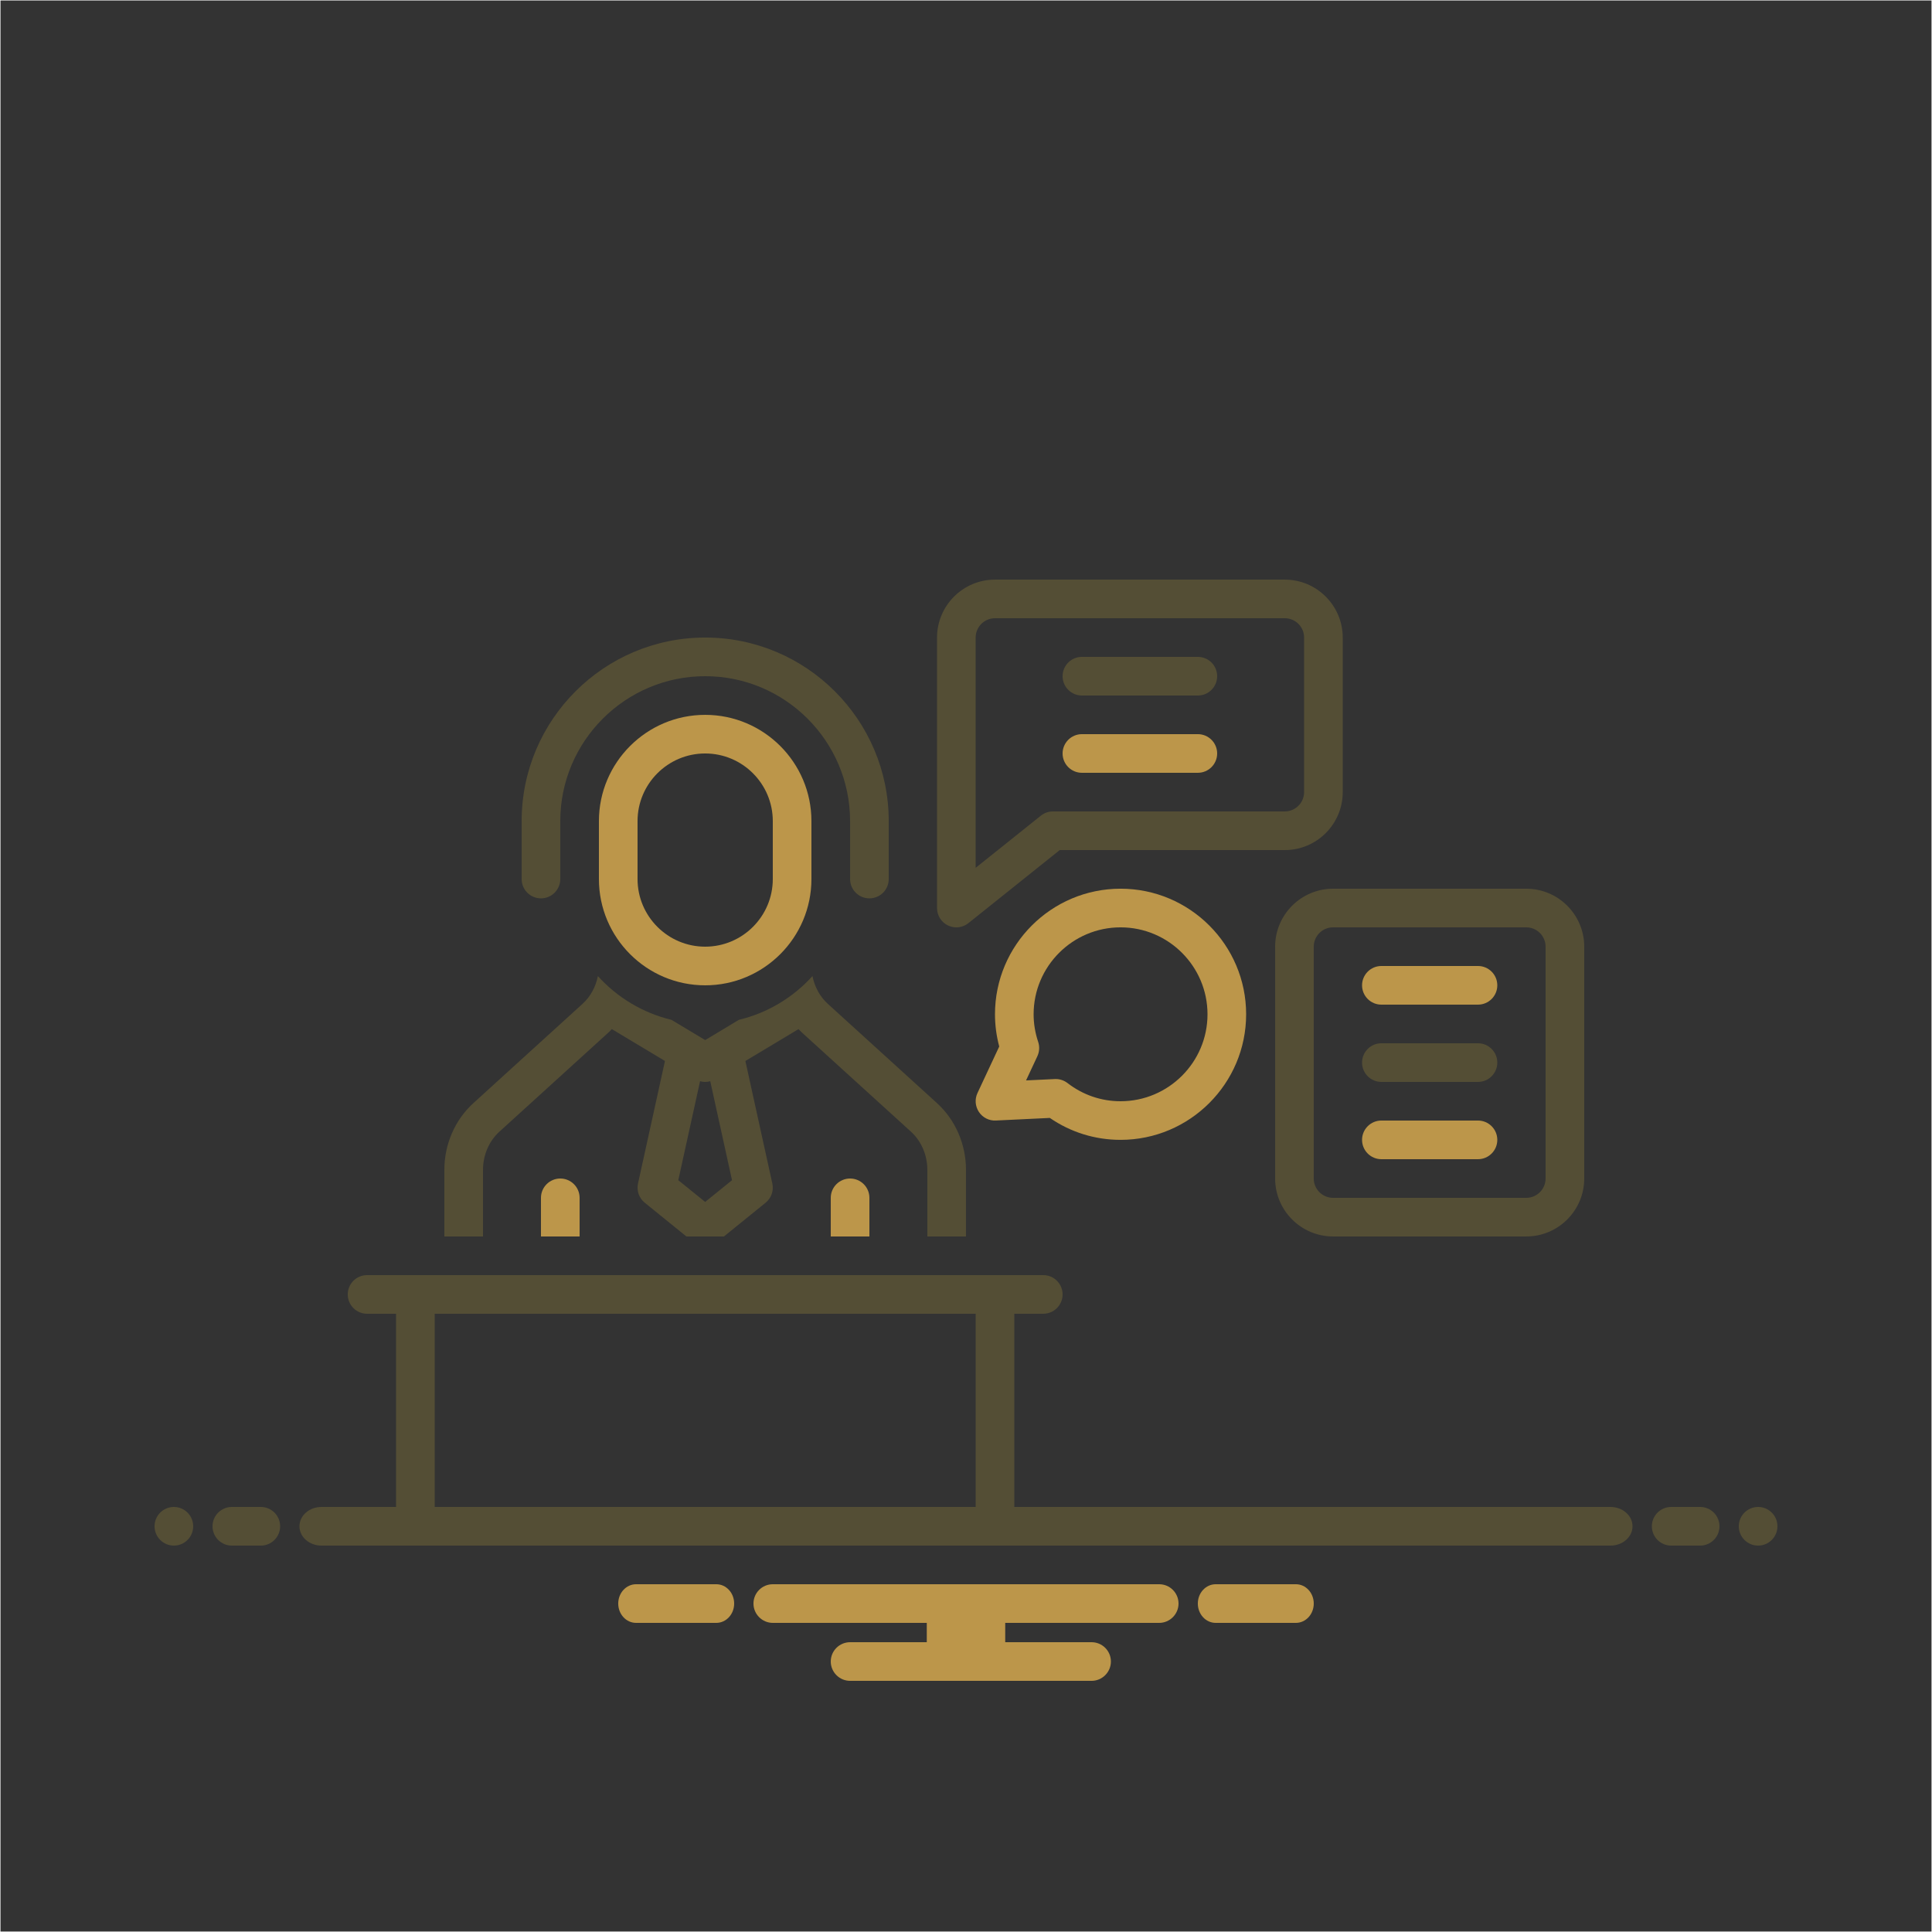 <?xml version="1.0" encoding="UTF-8"?><svg id="_レイヤー_2" xmlns="http://www.w3.org/2000/svg" viewBox="0 0 139.481 139.481"><rect x="0" y="0" width="139.481" height="139.481" fill="#333333" stroke="none"/><g id="_レイヤー_1-2"><path d="M139.446.035v139.411H.035V.035h139.411M139.481,0H0v139.481h139.481V0h0Z" style="fill:#fff;"/><path d="M39.055,64.858c.77,0,1.395-.625,1.395-1.395v-4.184c0-5.768,4.693-10.461,10.461-10.461s10.461,4.693,10.461,10.461v4.184c0,.77.625,1.395,1.395,1.395s1.395-.625,1.395-1.395v-4.184c0-7.306-5.944-13.251-13.251-13.251s-13.251,5.944-13.251,13.251v4.184c0,.77.625,1.395,1.395,1.395Z" style="fill:#544e35;"/><path d="M68.439,66.813c.192.092.398.138.604.138.311,0,.619-.104.872-.306l6.592-5.273h16.248c2.307,0,4.184-1.877,4.184-4.184v-11.158c0-2.307-1.877-4.184-4.184-4.184h-20.922c-2.307,0-4.184,1.877-4.184,4.184v19.527c0,.536.307,1.025.791,1.257ZM70.438,46.028c0-.769.626-1.395,1.395-1.395h20.922c.769,0,1.395.626,1.395,1.395v11.158c0,.769-.626,1.395-1.395,1.395h-16.738c-.317,0-.624.108-.871.306l-4.708,3.766v-16.625Z" style="fill:#544e35;"/><path d="M78.109,50.213h8.369c.77,0,1.395-.625,1.395-1.395s-.625-1.395-1.395-1.395h-8.369c-.77,0-1.395.625-1.395,1.395s.625,1.395,1.395,1.395Z" style="fill:#544e35;"/><path d="M78.109,55.792h8.369c.77,0,1.395-.625,1.395-1.395s-.625-1.395-1.395-1.395h-8.369c-.77,0-1.395.625-1.395,1.395s.625,1.395,1.395,1.395Z" style="fill:#bc964a;"/><path d="M110.19,64.161h-13.948c-2.307,0-4.184,1.877-4.184,4.184v16.738c0,2.307,1.877,4.184,4.184,4.184h13.948c2.307,0,4.184-1.877,4.184-4.184v-16.738c0-2.307-1.877-4.184-4.184-4.184ZM111.584,85.083c0,.769-.626,1.395-1.395,1.395h-13.948c-.769,0-1.395-.626-1.395-1.395v-16.738c0-.769.626-1.395,1.395-1.395h13.948c.769,0,1.395.626,1.395,1.395v16.738Z" style="fill:#544e35;"/><path d="M106.703,69.74h-6.974c-.77,0-1.395.625-1.395,1.395s.625,1.395,1.395,1.395h6.974c.77,0,1.395-.625,1.395-1.395s-.625-1.395-1.395-1.395Z" style="fill:#bc964a;"/><path d="M106.703,75.319h-6.974c-.77,0-1.395.625-1.395,1.395s.625,1.395,1.395,1.395h6.974c.77,0,1.395-.625,1.395-1.395s-.625-1.395-1.395-1.395Z" style="fill:#544e35;"/><path d="M106.703,80.898h-6.974c-.77,0-1.395.625-1.395,1.395s.625,1.395,1.395,1.395h6.974c.77,0,1.395-.625,1.395-1.395s-.625-1.395-1.395-1.395Z" style="fill:#bc964a;"/><path d="M70.674,80.28c.272.406.735.643,1.225.616l3.893-.187c1.512,1.038,3.266,1.583,5.107,1.583,4.999,0,9.066-4.067,9.066-9.066s-4.067-9.066-9.066-9.066-9.066,4.067-9.066,9.066c0,.782.103,1.562.307,2.326l-1.571,3.36c-.207.443-.167.962.105,1.368ZM74.892,76.253c.152-.324.173-.694.059-1.034-.218-.652-.329-1.322-.329-1.992,0-3.461,2.816-6.277,6.277-6.277s6.277,2.816,6.277,6.277-2.816,6.277-6.277,6.277c-1.394,0-2.719-.454-3.83-1.313-.245-.189-.545-.291-.853-.291-.022,0-.045.001-.067.002l-2.073.099.817-1.747Z" style="fill:#bc964a;"/><path d="M39.055,86.478v2.79h2.79v-2.79c0-.77-.625-1.395-1.395-1.395s-1.395.625-1.395,1.395Z" style="fill:#bc964a;"/><path d="M59.977,86.478v2.79h2.79v-2.79c0-.77-.625-1.395-1.395-1.395s-1.395.625-1.395,1.395Z" style="fill:#bc964a;"/><circle cx="12.553" cy="110.19" r="1.395" style="fill:#544e35;"/><path d="M18.83,108.795h-2.092c-.77,0-1.395.625-1.395,1.395s.625,1.395,1.395,1.395h2.092c.77,0,1.395-.625,1.395-1.395s-.625-1.395-1.395-1.395Z" style="fill:#544e35;"/><path d="M122.743,108.795h-2.092c-.77,0-1.395.625-1.395,1.395s.625,1.395,1.395,1.395h2.092c.77,0,1.395-.625,1.395-1.395s-.625-1.395-1.395-1.395Z" style="fill:#544e35;"/><circle cx="126.927" cy="110.19" r="1.395" style="fill:#544e35;"/><path d="M93.559,114.374h-5.794c-.711,0-1.288.625-1.288,1.395s.576,1.395,1.288,1.395h5.794c.711,0,1.288-.625,1.288-1.395s-.576-1.395-1.288-1.395Z" style="fill:#bc964a;"/><path d="M51.715,114.374h-5.794c-.711,0-1.288.625-1.288,1.395s.576,1.395,1.288,1.395h5.794c.711,0,1.288-.625,1.288-1.395s-.576-1.395-1.288-1.395Z" style="fill:#bc964a;"/><path d="M83.688,114.374h-27.896c-.767,0-1.395.621-1.395,1.395,0,.767.628,1.395,1.395,1.395h11.117v1.395h-5.537c-.767,0-1.395.621-1.395,1.395,0,.767.628,1.395,1.395,1.395h17.435c.767,0,1.395-.628,1.395-1.395,0-.774-.628-1.395-1.395-1.395h-6.235v-1.395h11.117c.767,0,1.395-.628,1.395-1.395,0-.774-.628-1.395-1.395-1.395Z" style="fill:#bc964a;"/><path d="M116.272,108.795h-43.045v-13.948h2.092c.77,0,1.395-.625,1.395-1.395s-.625-1.395-1.395-1.395H26.501c-.77,0-1.395.625-1.395,1.395s.625,1.395,1.395,1.395h2.092v13.948h-5.385c-.878,0-1.589.625-1.589,1.395s.712,1.395,1.589,1.395h93.063c.878,0,1.589-.625,1.589-1.395s-.712-1.395-1.589-1.395ZM31.383,94.846h39.055v13.948H31.383v-13.948Z" style="fill:#544e35;"/><path d="M50.91,71.135c-4.23,0-7.671-3.441-7.671-7.671v-4.184c0-4.23,3.441-7.671,7.671-7.671s7.671,3.441,7.671,7.671v4.184c0,4.23-3.441,7.671-7.671,7.671ZM50.91,54.397c-2.692,0-4.882,2.19-4.882,4.882v4.184c0,2.692,2.19,4.882,4.882,4.882s4.882-2.19,4.882-4.882v-4.184c0-2.692-2.19-4.882-4.882-4.882Z" style="fill:#bc964a;"/><path d="M67.643,79.637l-7.877-7.162c-.571-.52-.957-1.226-1.11-2.006-1.392,1.538-3.23,2.659-5.312,3.158l-2.434,1.461-2.434-1.461c-2.082-.499-3.919-1.62-5.312-3.158-.153.78-.538,1.487-1.11,2.006l-7.876,7.162c-1.333,1.212-2.098,2.972-2.098,4.83v4.8h2.79v-4.8c0-1.074.432-2.082,1.185-2.766l7.876-7.162c.084-.077.16-.162.24-.243l3.836,2.302-1.946,8.847c-.113.516.074,1.051.484,1.384l3.01,2.438h2.71l3.01-2.438c.41-.332.598-.868.484-1.384l-1.946-8.847,3.836-2.302c.08.081.155.166.24.243l7.877,7.162c.753.684,1.184,1.692,1.184,2.766v4.8h2.79v-4.8c0-1.858-.764-3.618-2.097-4.83ZM50.91,86.775l-1.94-1.571,1.571-7.145c.121.033.244.05.368.05s.248-.017.368-.05l1.571,7.145-1.94,1.571Z" style="fill:#544e35;"/></g></svg>